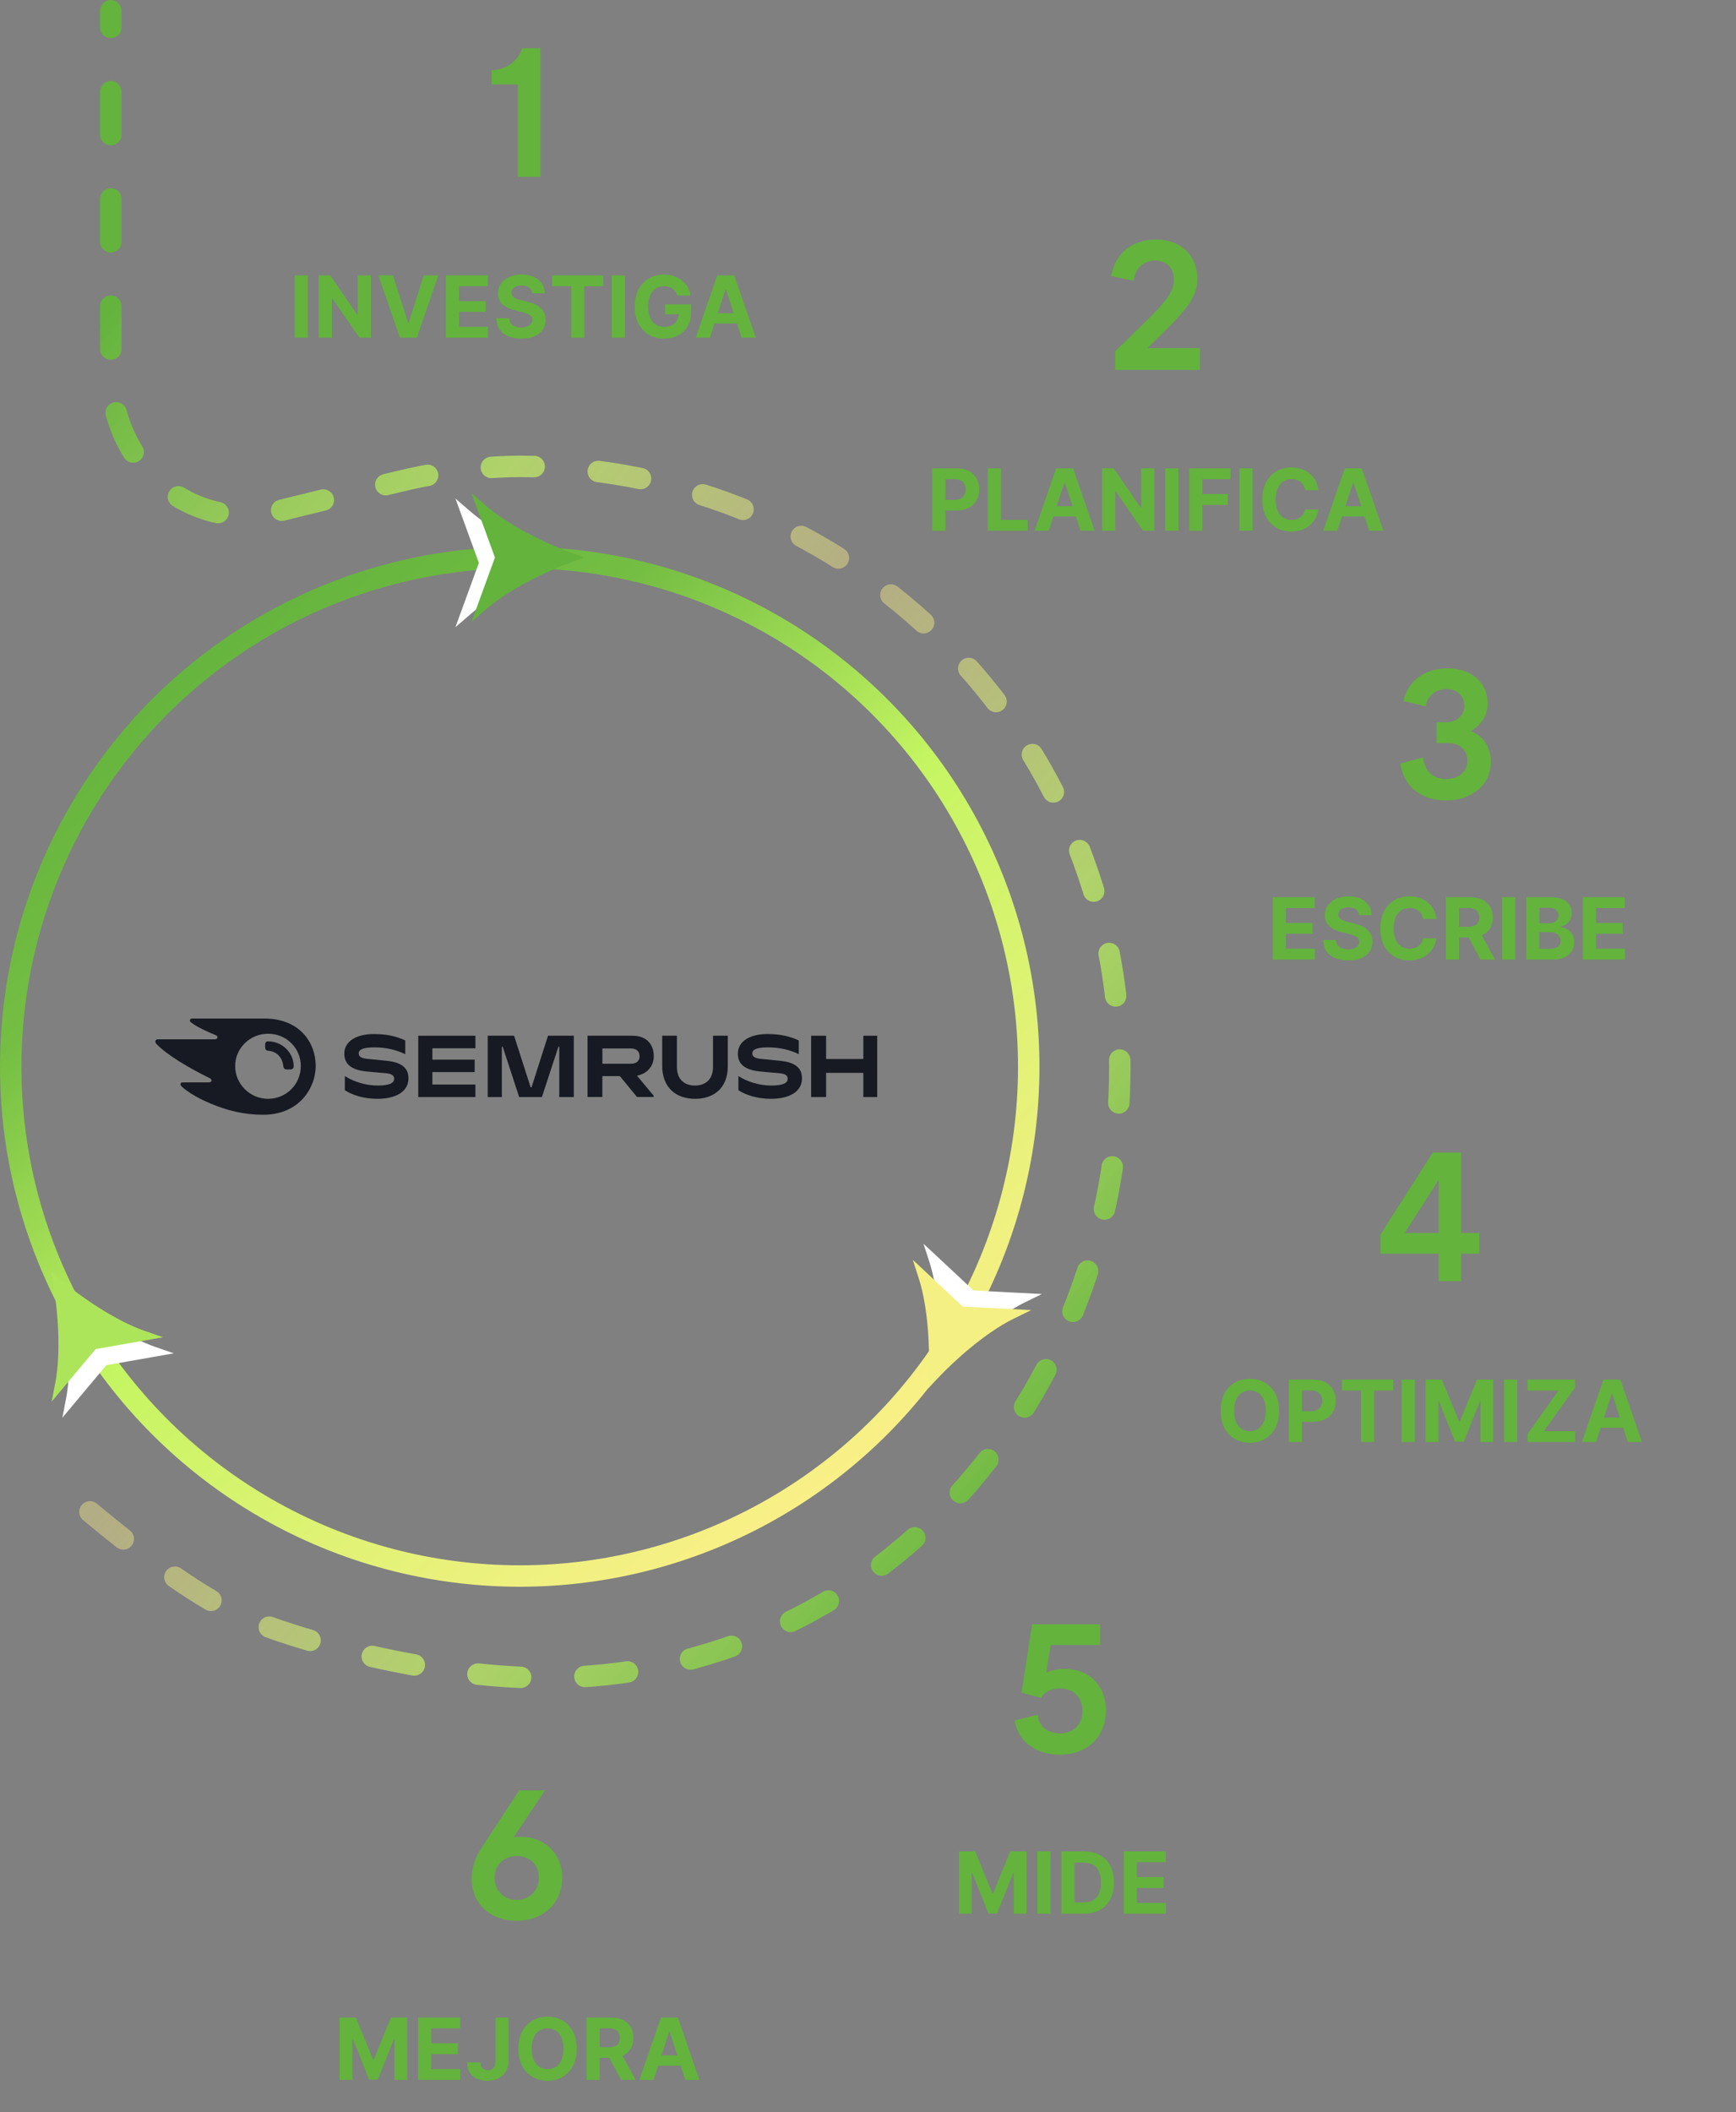 <svg width="324" height="394" viewBox="0 0 324 394" fill="none" xmlns="http://www.w3.org/2000/svg">
<rect x="0" y="0" width="324" height="394" fill="#808080" stroke="none"/>
<ellipse cx="97" cy="199" rx="95" ry="95" stroke="url(#paint0_linear_39_10541)" stroke-width="4" stroke-linecap="round" stroke-linejoin="round"/>
<g clip-path="url(#clip0_39_10541)">
<path d="M122.017 197.021C122.017 194.816 120.66 193.211 118.06 193.211H109.66V204.64H112.419V200.74H115.686L118.885 204.64H121.994V204.392L118.885 200.672C120.841 200.277 122.017 198.852 122.017 197.021ZM117.755 198.434H112.43V195.585H117.755C118.738 195.585 119.371 196.105 119.371 197.009C119.371 197.936 118.761 198.434 117.755 198.434Z" fill="#171A22"/>
<path d="M163.72 193.211H161.132V197.552H154.179V193.211H151.387V204.652H154.179V200.141H161.132V204.652H163.72V193.211Z" fill="#171A22"/>
<path d="M102.278 193.211L99.203 202.832H99.033L95.947 193.211H91.029V204.652H93.663V195.257H93.822L96.897 204.652H101.136L104.222 195.257H104.381V204.652H107.094V193.211H102.278Z" fill="#171A22"/>
<path d="M72.23 197.891C71.258 197.79 69.438 197.62 68.465 197.518C67.504 197.417 66.95 197.134 66.95 196.501C66.95 195.89 67.538 195.382 69.912 195.382C72.015 195.382 73.948 195.834 75.633 196.648V194.093C73.948 193.29 72.083 192.895 69.765 192.895C66.51 192.895 64.26 194.251 64.26 196.557C64.26 198.502 65.582 199.564 68.228 199.858C69.189 199.96 70.817 200.107 71.959 200.198C73.202 200.299 73.564 200.684 73.564 201.249C73.564 202.029 72.693 202.504 70.489 202.504C68.25 202.504 65.978 201.769 64.362 200.74V203.374C65.662 204.245 67.9 204.98 70.398 204.98C73.948 204.98 76.232 203.612 76.232 201.159C76.254 199.304 75.034 198.185 72.23 197.891Z" fill="#171A22"/>
<path d="M78.062 193.211V204.652H88.723V202.311H80.697V199.994H88.588V197.676H80.697V195.551H88.723V193.211H78.062Z" fill="#171A22"/>
<path d="M145.679 197.891C144.707 197.79 142.887 197.62 141.914 197.518C140.954 197.417 140.4 197.134 140.4 196.501C140.4 195.89 140.987 195.382 143.361 195.382C145.464 195.382 147.397 195.834 149.082 196.648V194.093C147.397 193.29 145.532 192.895 143.215 192.895C139.959 192.895 137.709 194.251 137.709 196.557C137.709 198.502 139.032 199.564 141.677 199.858C142.638 199.96 144.266 200.107 145.408 200.198C146.651 200.299 147.013 200.684 147.013 201.249C147.013 202.029 146.143 202.504 143.938 202.504C141.7 202.504 139.427 201.769 137.811 200.74V203.374C139.111 204.245 141.349 204.98 143.848 204.98C147.397 204.98 149.681 203.612 149.681 201.159C149.704 199.304 148.483 198.185 145.679 197.891Z" fill="#171A22"/>
<path d="M133.073 193.211V199.067C133.073 201.283 131.728 202.504 129.704 202.504C127.669 202.504 126.335 201.305 126.335 199.033V193.211H123.588V198.773C123.588 202.922 126.177 204.979 129.749 204.979C133.175 204.979 135.831 203.012 135.831 198.909V193.211H133.073Z" fill="#171A22"/>
<path d="M54.809 198.863C54.809 199.417 54.527 199.508 53.826 199.508C53.08 199.508 52.944 199.383 52.865 198.818C52.718 197.382 51.746 196.161 50.118 196.026C49.598 195.98 49.473 195.788 49.473 195.144C49.473 194.545 49.564 194.262 50.027 194.262C52.854 194.273 54.809 196.546 54.809 198.863ZM58.924 198.863C58.924 194.556 56.008 190 49.27 190H35.885C35.613 190 35.444 190.136 35.444 190.384C35.444 190.52 35.546 190.644 35.636 190.712C36.122 191.097 36.846 191.526 37.795 192.001C38.722 192.464 39.446 192.77 40.169 193.064C40.475 193.188 40.588 193.324 40.588 193.493C40.588 193.731 40.418 193.878 40.09 193.878H29.463C29.147 193.878 29 194.081 29 194.285C29 194.454 29.056 194.601 29.203 194.748C30.063 195.653 31.442 196.738 33.443 197.993C35.195 199.089 37.366 200.276 39.095 201.102C39.389 201.237 39.48 201.395 39.48 201.565C39.468 201.757 39.322 201.915 38.982 201.915H34.11C33.839 201.915 33.68 202.062 33.68 202.289C33.68 202.413 33.782 202.571 33.918 202.696C35.026 203.702 36.8 204.798 39.163 205.804C42.317 207.15 45.517 207.952 49.112 207.952C55.929 207.952 58.924 202.854 58.924 198.863ZM50.027 204.979C46.681 204.979 43.889 202.255 43.889 198.863C43.889 195.517 46.681 192.838 50.027 192.838C53.464 192.838 56.143 195.517 56.143 198.863C56.132 202.255 53.453 204.979 50.027 204.979Z" fill="#171A22"/>
</g>
<path d="M16.789 282.037C28.543 291.791 37.829 298.215 44.646 301.311C54.872 305.954 80.386 313 101.708 313C163.565 313 209.001 260.856 209.001 199C209.001 137.144 158.857 87 97 87C95.91 87 94.658 87.034 93.242 87.103C86.843 87.413 80.489 88.337 74.266 89.863L51.203 95.516C37.979 98.758 22.5 89.863 20.678 71.571V2" stroke="url(#paint1_linear_39_10541)" stroke-width="4" stroke-linecap="round" stroke-linejoin="round" stroke-dasharray="8 12"/>
<path d="M19.849 254.671L11.646 264.461L12.331 260.891C13.406 255.281 12.808 247.631 11.971 242.784L11.537 240.275L13.493 241.905C17.273 245.054 23.603 249.397 28.995 251.269L32.43 252.461L19.849 254.671Z" fill="white"/>
<path d="M17.849 251.671L9.646 261.461L10.331 257.891C11.406 252.281 10.808 244.631 9.971 239.784L9.537 237.275L11.493 238.905C15.273 242.054 21.603 246.397 26.995 248.269L30.43 249.461L17.849 251.671Z" fill="#ADE55A"/>
<path d="M181.698 240.735L194.453 241.395L191.189 242.996C186.062 245.513 180.313 250.596 176.945 254.181L175.203 256.037L175.327 253.494C175.567 248.581 175.227 240.912 173.477 235.478L172.361 232.018L181.698 240.735Z" fill="white"/>
<path d="M179.698 243.735L192.453 244.395L189.189 245.996C184.062 248.513 178.313 253.596 174.945 257.181L173.203 259.037L173.327 256.494C173.567 251.581 173.227 243.912 171.477 238.478L170.361 235.018L179.698 243.735Z" fill="#F4F083"/>
<path d="M89.377 105L85 93L87.75 95.379C92.07 99.115 98.994 102.422 103.611 104.119L106 105L103.611 105.88C98.994 107.578 92.068 110.888 87.75 114.622L85 117L89.377 105Z" fill="white"/>
<path d="M92.375 104L87.998 92L90.748 94.379C95.068 98.115 101.992 101.422 106.609 103.119L108.998 104L106.609 104.88C101.992 106.578 95.066 109.888 90.748 113.622L87.998 116L92.375 104Z" fill="#63B33D"/>
<path d="M96.646 33H100.87V9H97.446C96.87 10.952 94.918 12.968 91.75 13.128V15.752H96.646V33Z" fill="#63B33D"/>
<path d="M57.454 51.364V63H54.994V51.364H57.454ZM69.211 51.364V63H67.086L62.024 55.676H61.938V63H59.478V51.364H61.637L66.66 58.682H66.762V51.364H69.211ZM73.346 51.364L76.159 60.205H76.266L79.085 51.364H81.812L77.801 63H74.63L70.613 51.364H73.346ZM83.213 63V51.364H91.053V53.392H85.673V56.165H90.65V58.193H85.673V60.972H91.076V63H83.213ZM99.322 54.71C99.276 54.252 99.081 53.896 98.737 53.642C98.392 53.388 97.924 53.261 97.333 53.261C96.932 53.261 96.593 53.318 96.316 53.432C96.04 53.542 95.828 53.695 95.68 53.892C95.536 54.089 95.464 54.312 95.464 54.562C95.456 54.771 95.5 54.953 95.595 55.108C95.693 55.263 95.828 55.398 95.998 55.511C96.168 55.621 96.365 55.718 96.589 55.801C96.812 55.881 97.051 55.949 97.305 56.006L98.35 56.256C98.858 56.369 99.324 56.521 99.748 56.71C100.172 56.9 100.54 57.133 100.85 57.409C101.161 57.686 101.401 58.011 101.572 58.386C101.746 58.761 101.835 59.191 101.839 59.676C101.835 60.388 101.653 61.006 101.294 61.528C100.937 62.047 100.422 62.451 99.748 62.739C99.078 63.023 98.269 63.165 97.322 63.165C96.382 63.165 95.564 63.021 94.867 62.733C94.174 62.445 93.632 62.019 93.242 61.455C92.856 60.886 92.653 60.184 92.634 59.347H95.015C95.042 59.737 95.153 60.062 95.35 60.324C95.551 60.581 95.818 60.776 96.151 60.909C96.489 61.038 96.869 61.102 97.293 61.102C97.71 61.102 98.072 61.042 98.379 60.92C98.689 60.799 98.93 60.631 99.1 60.415C99.271 60.199 99.356 59.951 99.356 59.67C99.356 59.409 99.278 59.189 99.123 59.011C98.972 58.833 98.748 58.682 98.453 58.557C98.161 58.432 97.803 58.318 97.379 58.216L96.112 57.898C95.131 57.659 94.356 57.286 93.788 56.778C93.22 56.271 92.937 55.587 92.941 54.727C92.937 54.023 93.125 53.407 93.504 52.881C93.886 52.354 94.411 51.943 95.078 51.648C95.744 51.352 96.502 51.205 97.35 51.205C98.214 51.205 98.968 51.352 99.612 51.648C100.259 51.943 100.763 52.354 101.123 52.881C101.483 53.407 101.669 54.017 101.68 54.71H99.322ZM103.051 53.392V51.364H112.607V53.392H109.045V63H106.613V53.392H103.051ZM116.642 51.364V63H114.181V51.364H116.642ZM126.382 55.125C126.302 54.849 126.19 54.604 126.046 54.392C125.902 54.176 125.726 53.994 125.518 53.847C125.313 53.695 125.079 53.58 124.813 53.5C124.552 53.42 124.262 53.381 123.944 53.381C123.349 53.381 122.827 53.528 122.376 53.824C121.929 54.119 121.58 54.549 121.33 55.114C121.08 55.674 120.955 56.36 120.955 57.17C120.955 57.981 121.079 58.67 121.325 59.239C121.571 59.807 121.919 60.24 122.37 60.54C122.821 60.835 123.353 60.983 123.967 60.983C124.524 60.983 124.999 60.885 125.393 60.688C125.791 60.487 126.094 60.205 126.302 59.841C126.514 59.477 126.62 59.047 126.62 58.551L127.12 58.625H124.12V56.773H128.99V58.239C128.99 59.261 128.774 60.14 128.342 60.875C127.91 61.606 127.315 62.17 126.558 62.568C125.8 62.962 124.933 63.159 123.955 63.159C122.865 63.159 121.906 62.919 121.08 62.438C120.255 61.953 119.611 61.265 119.149 60.375C118.69 59.481 118.461 58.42 118.461 57.193C118.461 56.25 118.597 55.409 118.87 54.67C119.147 53.928 119.533 53.299 120.029 52.784C120.526 52.269 121.103 51.877 121.762 51.608C122.421 51.339 123.135 51.205 123.904 51.205C124.563 51.205 125.177 51.301 125.745 51.494C126.313 51.684 126.817 51.953 127.257 52.301C127.7 52.65 128.061 53.064 128.342 53.545C128.622 54.023 128.802 54.549 128.882 55.125H126.382ZM132.484 63H129.847L133.865 51.364H137.035L141.046 63H138.41L135.495 54.023H135.404L132.484 63ZM132.319 58.426H138.546V60.347H132.319V58.426Z" fill="#63B33D"/>
<path d="M223.956 64.936H214.164L216.244 62.888C221.588 57.704 223.476 55.304 223.476 52.04C223.476 47.72 220.436 44.68 215.764 44.68C211.604 44.68 208.148 46.984 207.38 51.528L211.604 52.36C211.892 49.768 213.716 48.616 215.572 48.616C217.78 48.616 219.092 50.056 219.092 52.168C219.092 54.28 217.844 56.168 212.852 60.936L208.116 65.544V69H223.956V64.936Z" fill="#63B33D"/>
<path d="M173.996 99V87.364H178.587C179.469 87.364 180.221 87.532 180.842 87.869C181.464 88.203 181.937 88.667 182.263 89.261C182.592 89.852 182.757 90.534 182.757 91.307C182.757 92.079 182.59 92.761 182.257 93.352C181.924 93.943 181.441 94.403 180.808 94.733C180.179 95.062 179.418 95.227 178.524 95.227H175.598V93.256H178.126C178.6 93.256 178.99 93.174 179.297 93.011C179.607 92.845 179.839 92.615 179.99 92.324C180.145 92.028 180.223 91.689 180.223 91.307C180.223 90.921 180.145 90.583 179.99 90.296C179.839 90.004 179.607 89.778 179.297 89.619C178.986 89.456 178.592 89.375 178.115 89.375H176.456V99H173.996ZM184.355 99V87.364H186.815V96.972H191.804V99H184.355ZM195.736 99H193.099L197.116 87.364H200.287L204.298 99H201.662L198.747 90.023H198.656L195.736 99ZM195.571 94.426H201.798V96.347H195.571V94.426ZM215.432 87.364V99H213.307L208.244 91.676H208.159V99H205.699V87.364H207.858L212.881 94.682H212.983V87.364H215.432ZM219.925 87.364V99H217.464V87.364H219.925ZM221.949 99V87.364H229.653V89.392H224.409V92.165H229.142V94.193H224.409V99H221.949ZM233.768 87.364V99H231.308V87.364H233.768ZM246.06 91.438H243.571C243.526 91.115 243.433 90.829 243.293 90.579C243.152 90.326 242.973 90.11 242.753 89.932C242.533 89.754 242.279 89.617 241.991 89.523C241.707 89.428 241.399 89.381 241.065 89.381C240.463 89.381 239.938 89.53 239.491 89.829C239.045 90.125 238.698 90.557 238.452 91.125C238.205 91.689 238.082 92.375 238.082 93.182C238.082 94.011 238.205 94.708 238.452 95.273C238.702 95.837 239.05 96.263 239.497 96.551C239.944 96.839 240.461 96.983 241.048 96.983C241.378 96.983 241.683 96.939 241.963 96.852C242.247 96.765 242.499 96.638 242.719 96.472C242.938 96.301 243.12 96.095 243.264 95.852C243.412 95.61 243.514 95.333 243.571 95.023L246.06 95.034C245.995 95.568 245.834 96.083 245.577 96.579C245.323 97.072 244.98 97.513 244.548 97.903C244.12 98.29 243.609 98.597 243.014 98.824C242.423 99.047 241.755 99.159 241.009 99.159C239.971 99.159 239.043 98.924 238.224 98.454C237.41 97.985 236.766 97.305 236.293 96.415C235.823 95.525 235.588 94.447 235.588 93.182C235.588 91.913 235.827 90.833 236.304 89.943C236.781 89.053 237.429 88.375 238.247 87.909C239.065 87.439 239.986 87.204 241.009 87.204C241.683 87.204 242.308 87.299 242.884 87.489C243.463 87.678 243.976 87.954 244.423 88.318C244.87 88.678 245.234 89.119 245.514 89.642C245.798 90.165 245.98 90.763 246.06 91.438ZM249.611 99H246.974L250.991 87.364H254.162L258.173 99H255.537L252.622 90.023H252.531L249.611 99ZM249.446 94.426H255.673V96.347H249.446V94.426Z" fill="#63B33D"/>
<path d="M269.871 149.32C274.479 149.32 278.255 146.6 278.255 142.088C278.255 139.496 277.007 137.384 274.511 136.392C276.783 134.984 277.647 133.256 277.647 131.176C277.647 127.336 274.671 124.68 270.159 124.68C265.839 124.68 262.703 127.08 261.935 130.792L266.063 131.752C266.447 129.704 268.015 128.552 269.967 128.552C271.919 128.552 273.295 129.8 273.295 131.656C273.295 133.672 271.695 134.728 269.935 134.728H268.111V138.632H270.415C272.335 138.632 273.871 139.848 273.871 141.896C273.871 144.104 272.047 145.32 269.871 145.32C267.407 145.32 265.903 143.816 265.583 141.288L261.359 142.44C262.095 147.272 265.807 149.32 269.871 149.32Z" fill="#63B33D"/>
<path d="M237.539 179V167.364H245.38V169.392H239.999V172.165H244.976V174.193H239.999V176.972H245.402V179H237.539ZM253.648 170.71C253.603 170.252 253.408 169.896 253.063 169.642C252.718 169.388 252.25 169.261 251.659 169.261C251.258 169.261 250.919 169.318 250.642 169.432C250.366 169.542 250.154 169.695 250.006 169.892C249.862 170.089 249.79 170.312 249.79 170.562C249.783 170.771 249.826 170.953 249.921 171.108C250.019 171.263 250.154 171.398 250.324 171.511C250.495 171.621 250.692 171.718 250.915 171.801C251.139 171.881 251.377 171.949 251.631 172.006L252.676 172.256C253.184 172.369 253.65 172.521 254.074 172.71C254.498 172.9 254.866 173.133 255.176 173.409C255.487 173.686 255.728 174.011 255.898 174.386C256.072 174.761 256.161 175.191 256.165 175.676C256.161 176.388 255.98 177.006 255.62 177.528C255.264 178.047 254.748 178.451 254.074 178.739C253.404 179.023 252.595 179.165 251.648 179.165C250.709 179.165 249.891 179.021 249.194 178.733C248.5 178.445 247.959 178.019 247.569 177.455C247.182 176.886 246.98 176.184 246.961 175.347H249.341C249.368 175.737 249.48 176.062 249.676 176.324C249.877 176.581 250.144 176.777 250.478 176.909C250.815 177.038 251.195 177.102 251.62 177.102C252.036 177.102 252.398 177.042 252.705 176.92C253.016 176.799 253.256 176.631 253.426 176.415C253.597 176.199 253.682 175.951 253.682 175.67C253.682 175.409 253.605 175.189 253.449 175.011C253.298 174.833 253.074 174.682 252.779 174.557C252.487 174.432 252.129 174.318 251.705 174.216L250.438 173.898C249.457 173.659 248.682 173.286 248.114 172.778C247.546 172.271 247.264 171.587 247.267 170.727C247.264 170.023 247.451 169.407 247.83 168.881C248.212 168.354 248.737 167.943 249.404 167.648C250.07 167.352 250.828 167.205 251.676 167.205C252.54 167.205 253.294 167.352 253.938 167.648C254.586 167.943 255.089 168.354 255.449 168.881C255.809 169.407 255.995 170.017 256.006 170.71H253.648ZM268.087 171.438H265.598C265.553 171.116 265.46 170.83 265.32 170.58C265.18 170.326 265 170.11 264.78 169.932C264.56 169.754 264.307 169.617 264.019 169.523C263.735 169.428 263.426 169.381 263.093 169.381C262.49 169.381 261.966 169.53 261.519 169.83C261.072 170.125 260.725 170.557 260.479 171.125C260.233 171.689 260.11 172.375 260.11 173.182C260.11 174.011 260.233 174.708 260.479 175.273C260.729 175.837 261.078 176.263 261.525 176.551C261.971 176.839 262.489 176.983 263.076 176.983C263.405 176.983 263.71 176.939 263.99 176.852C264.275 176.765 264.526 176.638 264.746 176.472C264.966 176.301 265.148 176.095 265.292 175.852C265.439 175.61 265.542 175.333 265.598 175.023L268.087 175.034C268.023 175.568 267.862 176.083 267.604 176.58C267.35 177.072 267.007 177.513 266.576 177.903C266.148 178.29 265.636 178.597 265.042 178.824C264.451 179.047 263.782 179.159 263.036 179.159C261.998 179.159 261.07 178.924 260.252 178.455C259.437 177.985 258.793 177.305 258.32 176.415C257.85 175.525 257.615 174.447 257.615 173.182C257.615 171.913 257.854 170.833 258.331 169.943C258.809 169.053 259.456 168.375 260.275 167.909C261.093 167.439 262.013 167.205 263.036 167.205C263.71 167.205 264.335 167.299 264.911 167.489C265.49 167.678 266.004 167.955 266.451 168.318C266.898 168.678 267.261 169.119 267.542 169.642C267.826 170.165 268.007 170.763 268.087 171.438ZM269.851 179V167.364H274.442C275.321 167.364 276.071 167.521 276.692 167.835C277.317 168.146 277.792 168.587 278.118 169.159C278.448 169.727 278.613 170.396 278.613 171.165C278.613 171.937 278.446 172.602 278.113 173.159C277.779 173.712 277.296 174.136 276.664 174.432C276.035 174.727 275.274 174.875 274.38 174.875H271.306V172.898H273.982C274.452 172.898 274.842 172.833 275.152 172.705C275.463 172.576 275.694 172.383 275.846 172.125C276.001 171.867 276.078 171.547 276.078 171.165C276.078 170.778 276.001 170.453 275.846 170.188C275.694 169.922 275.461 169.722 275.147 169.585C274.836 169.445 274.444 169.375 273.971 169.375H272.311V179H269.851ZM276.135 173.705L279.027 179H276.311L273.482 173.705H276.135ZM282.811 167.364V179H280.351V167.364H282.811ZM284.836 179V167.364H289.495C290.351 167.364 291.065 167.491 291.637 167.744C292.209 167.998 292.639 168.35 292.926 168.801C293.214 169.248 293.358 169.763 293.358 170.347C293.358 170.801 293.267 171.201 293.086 171.545C292.904 171.886 292.654 172.167 292.336 172.386C292.021 172.602 291.661 172.756 291.256 172.847V172.96C291.699 172.979 292.114 173.104 292.5 173.335C292.891 173.566 293.207 173.89 293.449 174.307C293.692 174.72 293.813 175.212 293.813 175.784C293.813 176.402 293.659 176.953 293.353 177.438C293.05 177.919 292.601 178.299 292.006 178.58C291.411 178.86 290.678 179 289.807 179H284.836ZM287.296 176.989H289.301C289.987 176.989 290.487 176.858 290.801 176.597C291.116 176.331 291.273 175.979 291.273 175.54C291.273 175.218 291.195 174.934 291.04 174.688C290.885 174.441 290.663 174.248 290.375 174.108C290.091 173.968 289.752 173.898 289.358 173.898H287.296V176.989ZM287.296 172.233H289.12C289.457 172.233 289.756 172.174 290.017 172.057C290.283 171.936 290.491 171.765 290.642 171.545C290.798 171.326 290.875 171.062 290.875 170.756C290.875 170.335 290.726 169.996 290.426 169.739C290.131 169.481 289.711 169.352 289.165 169.352H287.296V172.233ZM295.414 179V167.364H303.255V169.392H297.874V172.165H302.851V174.193H297.874V176.972H303.277V179H295.414Z" fill="#63B33D"/>
<path d="M268.504 239H272.696V233.88H276.088V230.008H272.696V215H267.416L257.656 230.264V233.88H268.504V239ZM262.168 230.008L268.504 220.12V230.008H262.168Z" fill="#63B33D"/>
<path d="M238.72 263.182C238.72 264.451 238.48 265.53 237.999 266.42C237.521 267.311 236.87 267.991 236.044 268.46C235.222 268.926 234.298 269.159 233.271 269.159C232.237 269.159 231.309 268.924 230.487 268.455C229.665 267.985 229.016 267.305 228.538 266.415C228.061 265.525 227.822 264.447 227.822 263.182C227.822 261.913 228.061 260.833 228.538 259.943C229.016 259.053 229.665 258.375 230.487 257.909C231.309 257.439 232.237 257.205 233.271 257.205C234.298 257.205 235.222 257.439 236.044 257.909C236.87 258.375 237.521 259.053 237.999 259.943C238.48 260.833 238.72 261.913 238.72 263.182ZM236.226 263.182C236.226 262.36 236.103 261.667 235.857 261.102C235.614 260.538 235.271 260.11 234.828 259.818C234.385 259.527 233.866 259.381 233.271 259.381C232.677 259.381 232.158 259.527 231.714 259.818C231.271 260.11 230.927 260.538 230.68 261.102C230.438 261.667 230.317 262.36 230.317 263.182C230.317 264.004 230.438 264.697 230.68 265.261C230.927 265.826 231.271 266.254 231.714 266.545C232.158 266.837 232.677 266.983 233.271 266.983C233.866 266.983 234.385 266.837 234.828 266.545C235.271 266.254 235.614 265.826 235.857 265.261C236.103 264.697 236.226 264.004 236.226 263.182ZM240.543 269V257.364H245.134C246.016 257.364 246.768 257.532 247.389 257.869C248.01 258.203 248.484 258.667 248.81 259.261C249.139 259.852 249.304 260.534 249.304 261.307C249.304 262.08 249.137 262.761 248.804 263.352C248.471 263.943 247.988 264.403 247.355 264.733C246.726 265.062 245.965 265.227 245.071 265.227H242.145V263.256H244.673C245.147 263.256 245.537 263.174 245.844 263.011C246.154 262.845 246.385 262.616 246.537 262.324C246.692 262.028 246.77 261.689 246.77 261.307C246.77 260.92 246.692 260.583 246.537 260.295C246.385 260.004 246.154 259.778 245.844 259.619C245.533 259.456 245.139 259.375 244.662 259.375H243.003V269H240.543ZM250.459 259.392V257.364H260.016V259.392H256.453V269H254.021V259.392H250.459ZM264.05 257.364V269H261.589V257.364H264.05ZM266.074 257.364H269.108L272.312 265.182H272.449L275.653 257.364H278.688V269H276.301V261.426H276.205L273.193 268.943H271.568L268.557 261.398H268.46V269H266.074V257.364ZM283.175 257.364V269H280.714V257.364H283.175ZM285.074 269V267.54L290.881 259.392H285.062V257.364H293.972V258.824L288.159 266.972H293.983V269H285.074ZM297.876 269H295.24L299.257 257.364H302.428L306.439 269H303.803L300.888 260.023H300.797L297.876 269ZM297.712 264.426H303.939V266.347H297.712V264.426Z" fill="#63B33D"/>
<path d="M206.413 319.064C206.413 314.552 203.405 311.32 198.669 311.32C197.389 311.32 196.301 311.544 195.277 312.056L196.077 306.872H205.325V303H192.621L190.669 315.768L194.285 316.728C194.893 315.608 196.301 314.968 197.869 314.968C200.333 314.968 202.029 316.6 202.029 319.192C202.029 321.656 200.397 323.352 197.805 323.352C195.725 323.352 193.901 322.264 193.677 319.864L189.389 320.952C190.093 325.304 193.805 327.32 197.805 327.32C203.085 327.32 206.413 323.832 206.413 319.064Z" fill="#63B33D"/>
<path d="M178.972 345.364H182.006L185.211 353.182H185.347L188.552 345.364H191.586V357H189.2V349.426H189.103L186.092 356.943H184.467L181.455 349.398H181.359V357H178.972V345.364ZM196.073 345.364V357H193.613V345.364H196.073ZM202.222 357H198.097V345.364H202.256C203.427 345.364 204.434 345.597 205.279 346.062C206.124 346.525 206.773 347.189 207.228 348.057C207.686 348.924 207.915 349.962 207.915 351.17C207.915 352.383 207.686 353.424 207.228 354.295C206.773 355.167 206.12 355.835 205.268 356.301C204.419 356.767 203.404 357 202.222 357ZM200.558 354.892H202.12C202.847 354.892 203.459 354.763 203.955 354.506C204.455 354.244 204.83 353.841 205.08 353.295C205.334 352.746 205.461 352.038 205.461 351.17C205.461 350.311 205.334 349.608 205.08 349.062C204.83 348.517 204.457 348.116 203.961 347.858C203.465 347.6 202.853 347.472 202.126 347.472H200.558V354.892ZM209.738 357V345.364H217.579V347.392H212.198V350.165H217.175V352.193H212.198V354.972H217.602V357H209.738Z" fill="#63B33D"/>
<path d="M96.413 358.32C101.213 358.32 104.925 355.184 104.925 350.256C104.925 345.68 101.597 342.64 97.117 342.64C96.669 342.64 96.253 342.672 95.869 342.736L101.693 334H96.893L89.917 344.624C88.765 346.384 88.029 348.336 88.029 350.448C88.029 355.28 91.677 358.32 96.413 358.32ZM96.413 354.416C94.045 354.416 92.317 352.688 92.317 350.256C92.317 348.976 92.829 347.92 93.661 347.184C94.365 346.608 95.357 346.224 96.445 346.224C98.813 346.224 100.573 347.824 100.573 350.224C100.573 352.688 98.845 354.416 96.413 354.416Z" fill="#63B33D"/>
<path d="M63.388 376.364H66.422L69.627 384.182H69.763L72.968 376.364H76.002V388H73.616V380.426H73.519L70.508 387.943H68.883L65.871 380.398H65.775V388H63.388V376.364ZM78.029 388V376.364H85.87V378.392H80.489V381.165H85.466V383.193H80.489V385.972H85.893V388H78.029ZM92.485 376.364H94.917V384.477C94.917 385.227 94.748 385.879 94.411 386.432C94.078 386.985 93.614 387.411 93.019 387.71C92.424 388.009 91.733 388.159 90.945 388.159C90.244 388.159 89.608 388.036 89.036 387.79C88.468 387.54 88.017 387.161 87.684 386.653C87.35 386.142 87.186 385.5 87.189 384.727H89.638C89.646 385.034 89.708 385.297 89.826 385.517C89.947 385.733 90.112 385.9 90.32 386.017C90.532 386.131 90.782 386.188 91.07 386.188C91.373 386.188 91.629 386.123 91.837 385.994C92.049 385.862 92.21 385.669 92.32 385.415C92.43 385.161 92.485 384.848 92.485 384.477V376.364ZM107.644 382.182C107.644 383.451 107.403 384.53 106.922 385.42C106.445 386.311 105.794 386.991 104.968 387.46C104.146 387.926 103.222 388.159 102.195 388.159C101.161 388.159 100.233 387.924 99.411 387.455C98.589 386.985 97.939 386.305 97.462 385.415C96.985 384.525 96.746 383.447 96.746 382.182C96.746 380.913 96.985 379.833 97.462 378.943C97.939 378.053 98.589 377.375 99.411 376.909C100.233 376.439 101.161 376.205 102.195 376.205C103.222 376.205 104.146 376.439 104.968 376.909C105.794 377.375 106.445 378.053 106.922 378.943C107.403 379.833 107.644 380.913 107.644 382.182ZM105.15 382.182C105.15 381.36 105.027 380.667 104.78 380.102C104.538 379.538 104.195 379.11 103.752 378.818C103.309 378.527 102.79 378.381 102.195 378.381C101.6 378.381 101.081 378.527 100.638 378.818C100.195 379.11 99.85 379.538 99.604 380.102C99.362 380.667 99.241 381.36 99.241 382.182C99.241 383.004 99.362 383.697 99.604 384.261C99.85 384.826 100.195 385.254 100.638 385.545C101.081 385.837 101.6 385.983 102.195 385.983C102.79 385.983 103.309 385.837 103.752 385.545C104.195 385.254 104.538 384.826 104.78 384.261C105.027 383.697 105.15 383.004 105.15 382.182ZM109.466 388V376.364H114.057C114.936 376.364 115.686 376.521 116.307 376.835C116.932 377.146 117.408 377.587 117.733 378.159C118.063 378.727 118.228 379.396 118.228 380.165C118.228 380.937 118.061 381.602 117.728 382.159C117.394 382.712 116.912 383.136 116.279 383.432C115.65 383.727 114.889 383.875 113.995 383.875H110.921V381.898H113.597C114.067 381.898 114.457 381.833 114.768 381.705C115.078 381.576 115.309 381.383 115.461 381.125C115.616 380.867 115.694 380.547 115.694 380.165C115.694 379.778 115.616 379.453 115.461 379.188C115.309 378.922 115.076 378.722 114.762 378.585C114.451 378.445 114.059 378.375 113.586 378.375H111.927V388H109.466ZM115.751 382.705L118.643 388H115.927L113.097 382.705H115.751ZM121.972 388H119.336L123.353 376.364H126.523L130.535 388H127.898L124.983 379.023H124.893L121.972 388ZM121.807 383.426H128.035V385.347H121.807V383.426Z" fill="#63B33D"/>
<defs>
<linearGradient id="paint0_linear_39_10541" x1="245.542" y1="222.24" x2="118.396" y2="53.396" gradientUnits="userSpaceOnUse">
<stop stop-color="#FFEF8B"/>
<stop offset="0.509" stop-color="#C5F562"/>
<stop offset="0.797" stop-color="#74BE43"/>
<stop offset="1" stop-color="#63B33D"/>
</linearGradient>
<linearGradient id="paint1_linear_39_10541" x1="263.168" y1="195.538" x2="50.778" y2="21.226" gradientUnits="userSpaceOnUse">
<stop stop-color="#63B33D"/>
<stop offset="0.241" stop-color="#C5F562" stop-opacity="0.7"/>
<stop offset="0.49" stop-color="#FFEF8B" stop-opacity="0.4"/>
<stop offset="0.723" stop-color="#C5F562" stop-opacity="0.7"/>
<stop offset="1" stop-color="#63B33D"/>
</linearGradient>
<clipPath id="clip0_39_10541">
<rect width="135.333" height="17.952" fill="white" transform="translate(29 190)"/>
</clipPath>
</defs>
</svg>
